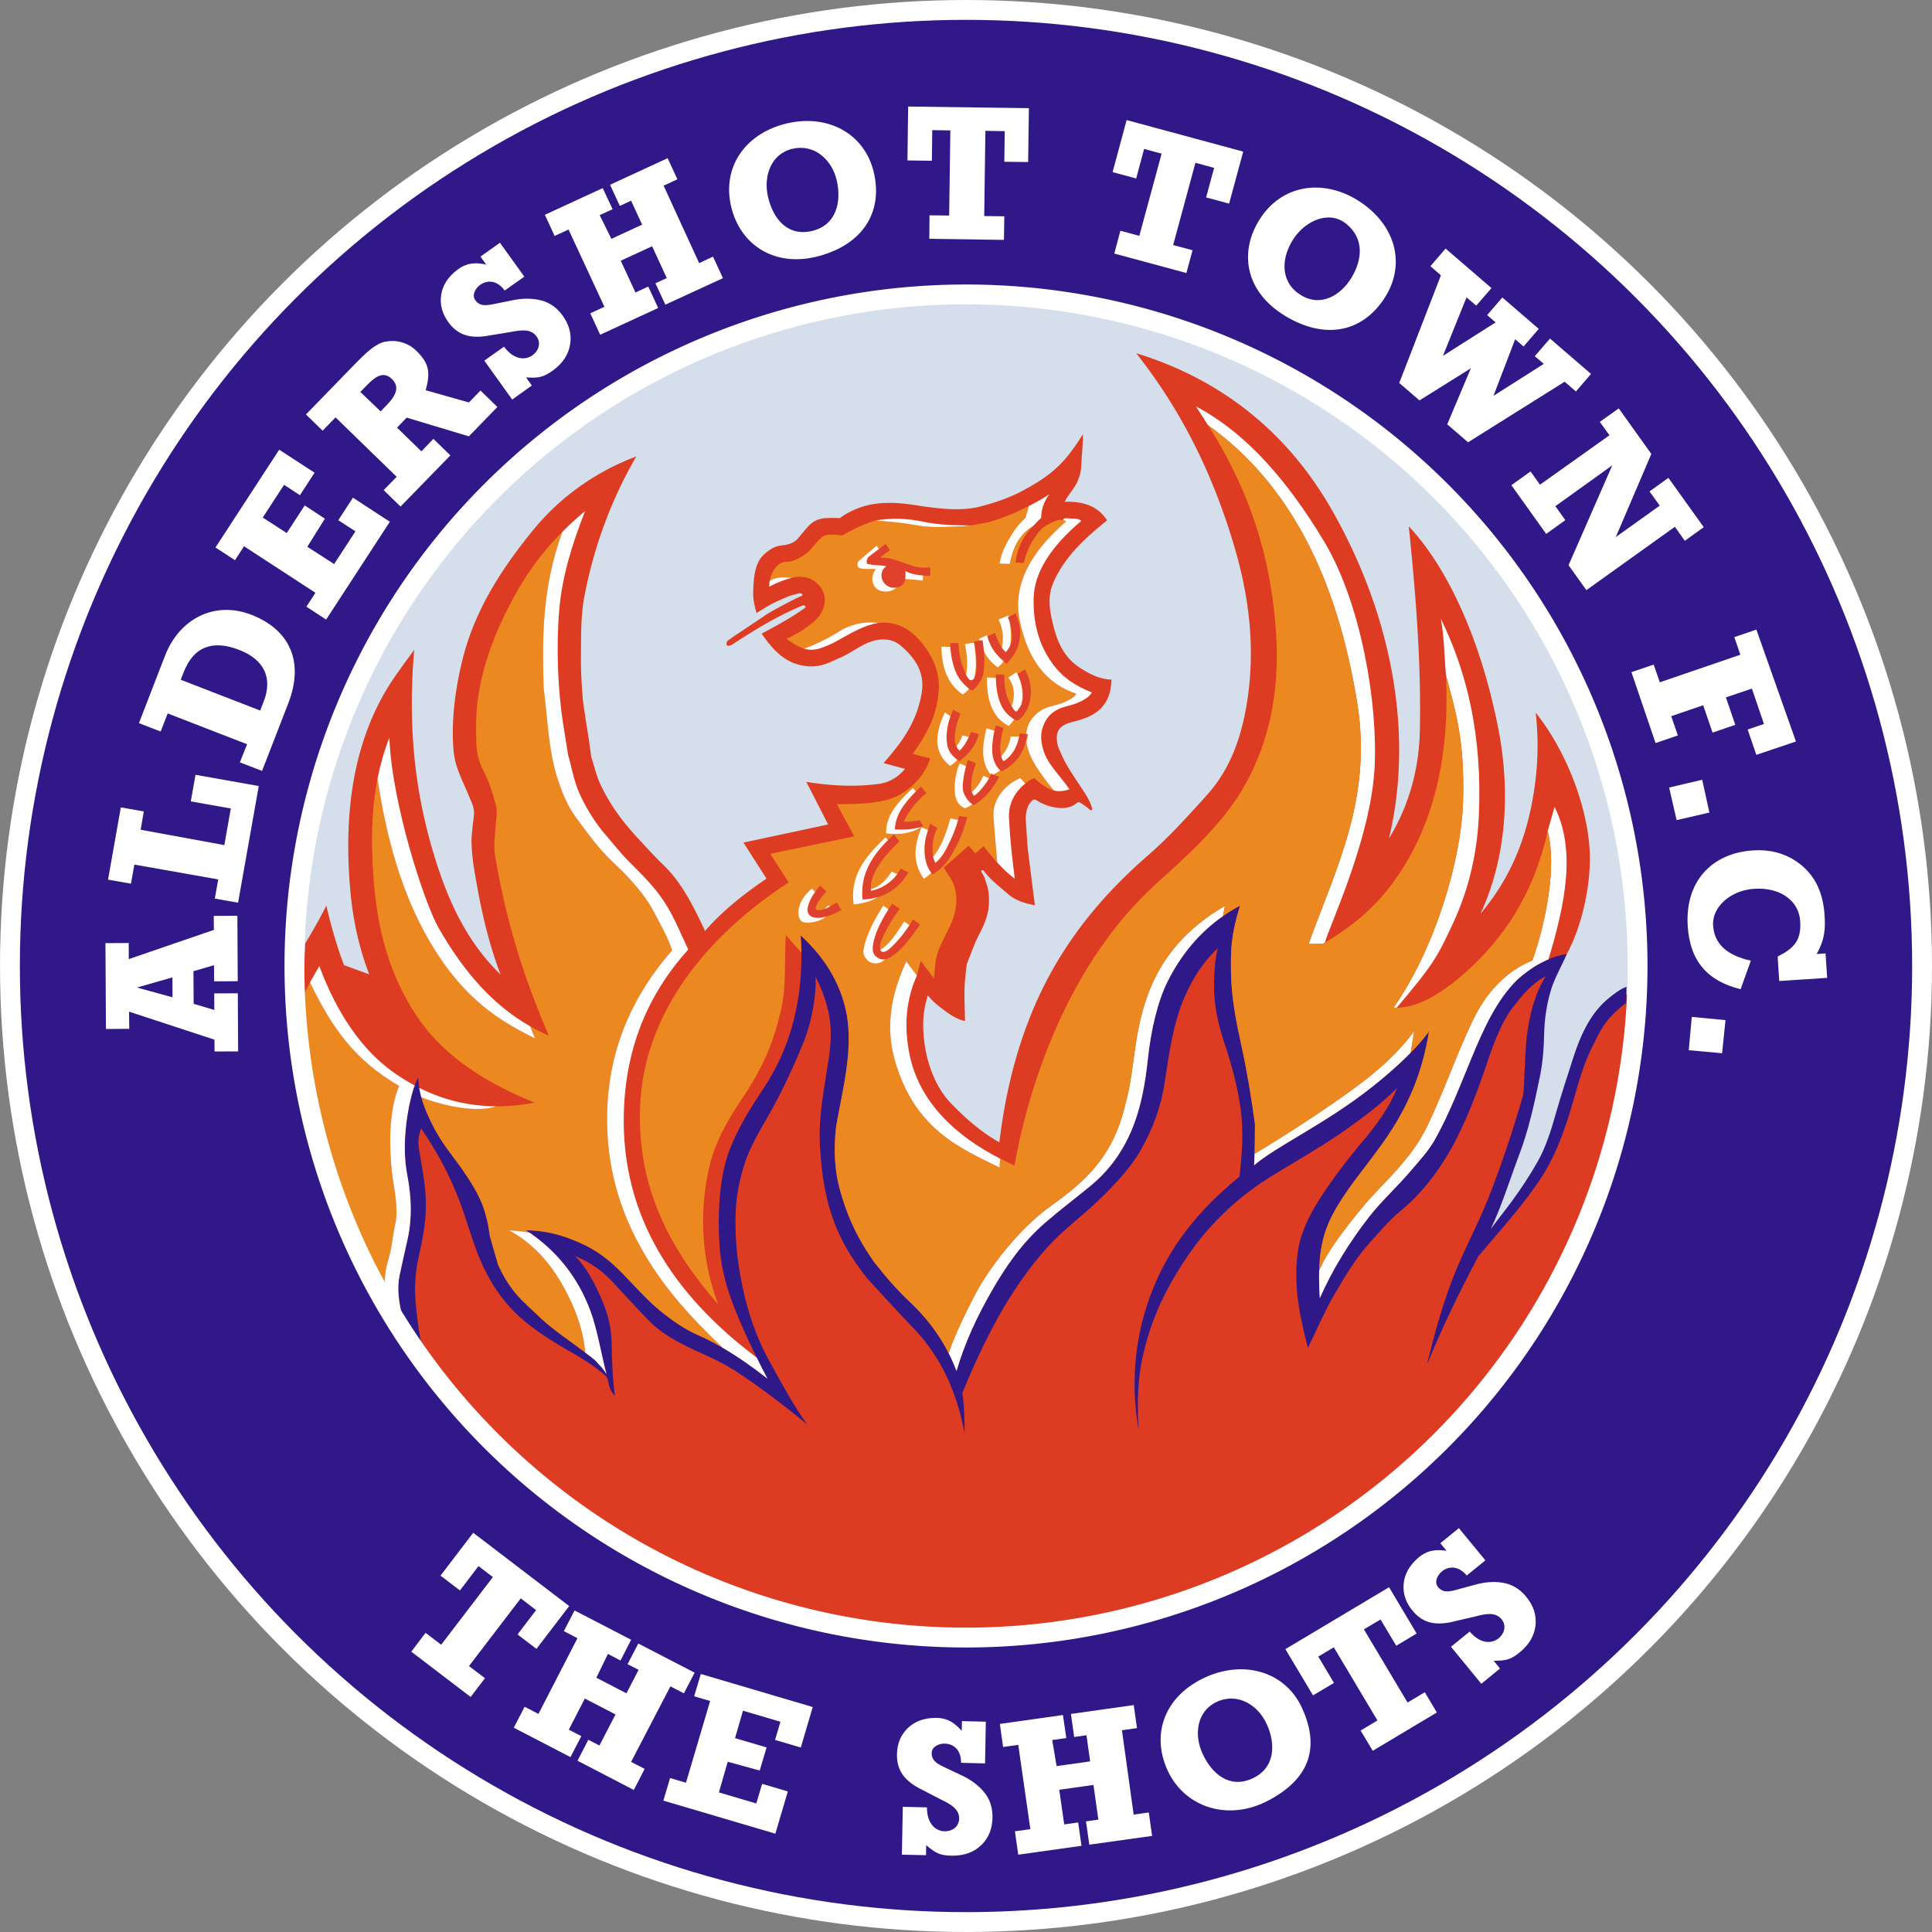 <?xml version="1.0" encoding="UTF-8" standalone="no"?>
<!-- Creator: CorelDRAW 2019 (64-Bit) -->

<svg
   xml:space="preserve"
   width="193.146mm"
   height="193.146mm"
   version="1.1"
   style="clip-rule:evenodd;fill-rule:evenodd;image-rendering:optimizeQuality;shape-rendering:geometricPrecision;text-rendering:geometricPrecision"
   viewBox="0 0 193.143 193.143"
   id="svg401"
   sodipodi:docname="aldershot-town-fc-seeklogo-4.svg"
   inkscape:version="1.2 (dc2aeda, 2022-05-15)"
   xmlns:inkscape="http://www.inkscape.org/namespaces/inkscape"
   xmlns:sodipodi="http://sodipodi.sourceforge.net/DTD/sodipodi-0.dtd"
   xmlns="http://www.w3.org/2000/svg"
   xmlns:svg="http://www.w3.org/2000/svg"><rect x="0" y="0" width="193.143" height="193.143" fill="#808080" stroke="none"/><sodipodi:namedview
   id="namedview403"
   pagecolor="#ffffff"
   bordercolor="#000000"
   borderopacity="0.25"
   inkscape:showpageshadow="2"
   inkscape:pageopacity="0.0"
   inkscape:pagecheckerboard="0"
   inkscape:deskcolor="#d1d1d1"
   inkscape:document-units="mm"
   showgrid="false"
   inkscape:zoom="0.65375045"
   inkscape:cx="249.33061"
   inkscape:cy="356.40511"
   inkscape:window-width="1440"
   inkscape:window-height="900"
   inkscape:window-x="0"
   inkscape:window-y="0"
   inkscape:window-maximized="0"
   inkscape:current-layer="Layer_x0020_1" />
 <defs
   id="defs134"><style
     type="text/css"
     id="style132">
   <![CDATA[
    .str1 {stroke:#CD0034;stroke-width:0.076;stroke-miterlimit:22.926}
    .str0 {stroke:black;stroke-width:0.076;stroke-miterlimit:22.926}
    .fil8 {fill:none}
    .fil1 {fill:#FEFEFE}
    .fil7 {fill:#FEFDF8}
    .fil5 {fill:#FEFCFC}
    .fil6 {fill:#EC8820}
    .fil4 {fill:#DF412C}
    .fil2 {fill:#DD3B22}
    .fil9 {fill:#DD3C29}
    .fil0 {fill:#C60D0F}
    .fil10 {fill:#D4DFEB}
    .fil11 {fill:#311889}
    .fil3 {fill:#2F1989}
   ]]>
  </style></defs>
 <g
   id="Layer_x0020_1"
   inkscape:label="Layer 1"
   inkscape:groupmode="layer"
   transform="translate(-196.45,1.984)">
  <ellipse
   style="fill:#ffffff;fill-opacity:1;stroke-width:0.053"
   id="ellipse1533"
   cx="293.022"
   cy="94.587"
   rx="96.571"
   ry="96.571" />
 <ellipse
   style="fill:#311889;fill-opacity:1;stroke-width:0.053"
   id="path892"
   cx="293.022"
   cy="94.587"
   rx="94.587"
   ry="94.587" /><g
   id="g3081"><g
     id="g828"
     transform="translate(198.435)"><path
       class="fil1"
       d="m 11.701,96.741 3.55,-1.015 0.009,1.991 z m 5.674,1.627 v 0 l -0.022,-3.263 2.055,-0.596 0.014,1.614 2.36,-0.015 -0.037,-6.544 -2.362,0.015 0.014,1.399 -8.508,2.92 -0.004,-1.608 -2.328,0.012 0.05,8.581 2.329,-0.015 -0.018,-1.717 8.537,2.801 0.008,1.181 2.359,-0.009 -0.033,-5.808 -2.359,0.01 0.01,1.656 -2.065,-0.614 z"
       id="path349" /><polygon
       class="fil1"
       points="21.09,78.841 20.441,82.5 12.077,80.966 12.389,79.137 10.095,78.73 8.816,85.954 11.107,86.357 11.447,84.449 19.832,85.933 19.491,87.848 21.815,88.26 23.885,76.597 17.561,75.473 17.089,78.132 "
       id="polygon351" /><path
       class="fil1"
       d="m 14.777,69.338 7.939,3.081 -0.722,1.813 2.22,0.851 2.619,-6.751 c 1.625,-4.19 0.122,-7.343 -3.619,-8.831 -3.708,-1.474 -7.26,0.346 -8.7,4.064 l -2.61,6.742 2.171,0.842 0.702,-1.81 z m 9.249,-0.288 v 0 l -7.941,-3.079 0.277,-0.718 c 0.997,-2.582 2.872,-3.298 5.537,-2.278 2.615,1.001 3.336,2.888 2.506,5.094 z"
       id="path353" /><polygon
       class="fil1"
       points="33.548,51.135 31.419,54.404 28.737,52.678 30.494,49.867 28.477,48.546 26.681,51.304 24.282,49.755 26.412,46.485 28,47.521 29.462,45.273 25.927,42.97 19.556,52.748 21.505,54.02 22.412,52.627 29.549,57.277 28.647,58.667 30.617,59.957 36.988,50.176 33.3,47.77 31.835,50.019 "
       id="polygon355" /><path
       class="fil1"
       d="m 31.562,39.744 6.108,5.938 -1.3,1.331 1.687,1.644 4.982,-5.116 -1.694,-1.651 -1.205,1.245 -2.433,-2.366 0.962,-1.001 6.221,1.868 2.849,-2.933 -1.69,-1.644 -1.156,1.193 -4.32,-1.224 c 0.483,-1.788 0.355,-2.664 -0.914,-3.923 -0.951,-0.943 -2.177,-1.126 -3.144,-0.93 -0.968,0.196 -1.916,1.105 -3.152,2.377 l -4.762,4.899 1.667,1.621 1.293,-1.329 z m 4.503,-0.602 v 0 l -2.029,-1.943 0.612,-0.625 c 0.737,-0.753 1.613,-1.569 2.551,-0.664 0.941,0.909 0.156,1.907 -0.585,2.668 z"
       id="path357" /><path
       class="fil1"
       d="m 44.575,31.526 c 0.663,0.198 1.474,0.204 2.431,0.018 L 49.108,31.198 c 1.06,-0.204 2.025,-0.323 2.579,0.494 0.383,0.565 0.249,1.354 -0.467,1.858 -0.648,0.456 -1.793,0.506 -2.819,-0.877 l -1.969,1.397 2.786,3.89 1.964,-1.401 -0.579,-0.812 c 1.158,0.062 1.682,0.05 2.727,-0.726 0.963,-0.715 1.524,-1.58 1.685,-2.593 0.159,-1.016 -0.107,-1.99 -0.797,-2.919 -0.555,-0.748 -1.238,-1.229 -2.054,-1.45 -0.813,-0.218 -1.806,-0.264 -2.984,-0.01 l -1.829,0.371 c -1.014,0.217 -1.47,0.1 -1.825,-0.399 -0.37,-0.518 0.035,-1.17 0.419,-1.472 0.677,-0.532 1.694,-0.612 2.527,0.51 l 1.959,-1.387 -2.436,-3.388 -1.948,1.383 0.569,0.794 c -0.841,-0.163 -1.809,-0.295 -2.895,0.536 -0.902,0.69 -1.444,1.505 -1.598,2.485 -0.154,0.98 0.096,1.911 0.75,2.791 0.471,0.635 1.039,1.052 1.702,1.25 z"
       id="path359" /><polygon
       class="fil1"
       points="60.071,24.08 63.207,22.633 64.673,25.812 63.539,26.337 64.531,28.472 70.29,25.823 69.293,23.671 67.91,24.318 64.357,16.578 65.733,15.94 64.76,13.828 59.005,16.486 59.977,18.601 61.105,18.078 62.209,20.474 59.134,21.893 57.964,19.521 59.257,18.931 58.269,16.82 52.486,19.49 53.461,21.603 54.852,20.963 58.438,28.684 57.026,29.336 58.014,31.479 63.813,28.806 62.822,26.664 61.544,27.257 "
       id="polygon361" /><path
       class="fil1"
       d="m 71.094,18.605 c 0.89,3.919 4.406,6.204 8.803,5.007 4.364,-1.188 6.382,-4.364 5.486,-8.306 -0.88,-3.874 -4.512,-5.903 -8.629,-4.969 -4.113,0.933 -6.571,4.262 -5.661,8.269 z m 8.062,2.51 v 0 c -2.441,0.554 -3.871,-1.253 -4.37,-3.447 -0.464,-2.043 0.303,-4.301 2.484,-4.785 2.213,-0.491 3.935,1.146 4.399,3.189 0.486,2.14 -0.046,4.483 -2.514,5.043 z"
       id="path363" /><polygon
       class="fil1"
       points="98.387,19.639 96.408,19.617 96.526,11.097 98.458,11.128 98.418,14.186 100.74,14.215 100.798,14.216 100.875,8.829 88.803,8.666 88.733,14.054 91.174,14.088 91.212,11.034 91.212,11.025 93.021,11.051 92.903,19.563 90.94,19.54 90.918,21.889 98.051,21.994 98.055,21.994 98.356,21.998 98.381,21.998 98.415,19.639 "
       id="polygon365" /><polygon
       class="fil1"
       points="117.524,14.29 119.389,14.8 118.591,17.752 120.889,18.371 122.3,13.172 110.645,10.02 109.241,15.222 111.598,15.86 112.394,12.903 114.141,13.377 111.915,21.593 110.019,21.084 109.412,23.365 116.618,25.311 117.236,23.034 115.296,22.515 "
       id="polygon367" /><path
       class="fil1"
       d="m 124.08,19.739 c -2.25,3.33 -1.668,7.415 2.452,9.883 3.88,2.325 7.549,1.671 9.812,-1.679 2.224,-3.292 1.326,-7.25 -2.277,-9.694 -3.491,-2.368 -7.686,-1.915 -9.987,1.49 z m 3.766,7.634 v 0 c -1.889,-1.335 -1.733,-3.681 -0.474,-5.545 1.173,-1.736 3.514,-2.838 5.243,-1.424 1.806,1.477 1.577,3.578 0.537,5.327 -1.122,1.886 -3.24,3.103 -5.306,1.642 z"
       id="path369" /><polygon
       class="fil1"
       points="155.56,37.153 157.07,35.397 152.97,31.862 151.45,33.625 152.345,34.395 147.317,37.588 149.487,31.932 150.326,32.656 151.845,30.895 148.203,27.754 146.684,29.517 147.531,30.246 142.268,33.589 144.624,27.745 145.593,28.571 147.117,26.815 142.531,22.865 141.015,24.627 142.064,25.541 137.898,36.301 139.922,38.045 145.059,34.833 142.694,40.437 144.778,42.232 154.433,36.178 "
       id="polygon371" /><polygon
       class="fil1"
       points="156.606,57.014 165.454,50.679 166.444,52.082 168.339,50.719 164.808,45.786 162.916,47.144 163.94,48.567 159.549,51.703 163.1,43.397 159.842,38.842 157.949,40.195 158.913,41.53 151.967,46.471 151.024,45.147 149.108,46.519 152.587,51.391 154.502,50.014 153.506,48.62 159.194,44.536 154.825,54.521 "
       id="polygon373" /><polygon
       class="fil1"
       points="168.283,68.521 169.218,71.253 171.493,70.479 170.556,67.735 173.153,66.854 174.358,70.393 172.729,70.947 173.597,73.478 177.558,72.145 173.6,60.958 171.397,61.709 171.999,63.469 163.946,66.225 163.336,64.456 161.109,65.211 163.523,72.3 165.751,71.538 165.088,69.611 "
       id="polygon375" /><polygon
       class="fil1"
       points="168.904,79.249 168.186,75.969 164.878,76.746 165.627,80.003 "
       id="polygon377" /><path
       class="fil1"
       d="m 173.108,83.042 c -4.007,0.326 -6.641,3.119 -6.372,7.525 0.219,3.598 2.033,5.533 5.288,6.341 l 1.024,-2.851 c -2.282,-0.518 -3.613,-1.571 -3.771,-3.464 -0.158,-1.881 1.737,-3.581 4.111,-3.724 2.78,-0.167 4.434,1.329 4.582,3.124 0.174,2.09 -0.659,2.836 -2.243,3.65 l 0.159,2.442 4.791,-0.312 -0.161,-2.443 -0.885,0.058 c 0.756,-1.373 0.912,-2.353 0.772,-4.081 -0.155,-1.906 -0.813,-3.51 -2.176,-4.691 -1.363,-1.181 -3.061,-1.741 -5.12,-1.573 z"
       id="path379" /><polygon
       class="fil1"
       points="170.174,103.309 170.513,99.999 167.144,99.676 166.84,103.004 "
       id="polygon381" /></g><g
     id="g838"
     transform="translate(198.435)"><polygon
       class="fil1"
       points="42.055,155.533 43.995,157.015 45.851,154.579 47.288,155.678 42.12,162.441 40.556,161.252 39.132,163.134 45.066,167.663 46.499,165.788 44.9,164.574 50.075,157.804 51.608,158.981 49.753,161.413 51.645,162.855 54.918,158.576 45.323,151.249 "
       id="polygon383" /><polygon
       class="fil1"
       points="56.482,167.82 59.549,169.409 57.938,172.517 56.828,171.944 55.751,174.037 61.376,176.959 62.463,174.852 61.104,174.157 65.036,166.602 66.384,167.298 67.456,165.233 61.825,162.32 60.752,164.385 61.856,164.954 60.641,167.297 57.635,165.739 58.79,163.36 60.049,164.018 61.11,161.943 55.453,159.015 54.383,161.081 55.742,161.787 51.845,169.356 50.464,168.641 49.378,170.736 55.046,173.675 56.13,171.578 54.877,170.932 "
       id="polygon385" /><polygon
       class="fil1"
       points="73.624,178.309 69.882,177.204 70.767,174.14 73.964,175.019 74.653,172.709 71.496,171.778 72.293,169.035 76.036,170.141 75.499,171.959 78.07,172.716 79.265,168.67 68.074,165.364 67.412,167.595 69.007,168.065 66.593,176.235 65.003,175.768 64.332,178.025 75.527,181.33 76.776,177.108 74.203,176.348 "
       id="polygon387" /><path
       class="fil1"
       d="m 87.684,173.473 c -0.002,0.791 0.204,1.464 0.617,2.02 0.413,0.556 1.059,1.045 1.938,1.468 l 1.891,0.98 c 0.972,0.47 1.816,0.951 1.772,1.938 -0.031,0.682 -0.61,1.234 -1.485,1.211 -0.792,-0.021 -1.739,-0.666 -1.735,-2.388 l -2.413,-0.058 -0.093,4.784 2.412,0.052 0.021,-0.998 c 0.891,0.742 1.319,1.046 2.619,1.049 1.199,0.003 2.166,-0.355 2.901,-1.071 0.735,-0.719 1.104,-1.659 1.107,-2.816 0.002,-0.931 -0.257,-1.726 -0.779,-2.39 -0.521,-0.661 -1.29,-1.292 -2.386,-1.792 l -1.688,-0.796 c -0.943,-0.432 -1.238,-0.799 -1.225,-1.411 0.014,-0.636 0.728,-0.917 1.216,-0.929 0.861,-0.022 1.723,0.522 1.72,1.92 l 2.4,0.06 0.073,-4.172 -2.388,-0.057 -0.019,0.977 c -0.577,-0.633 -1.274,-1.318 -2.641,-1.301 -1.135,0.013 -2.057,0.343 -2.767,1.036 -0.71,0.694 -1.066,1.589 -1.068,2.686 z"
       id="path389" /><polygon
       class="fil1"
       points="103.909,176.939 107.331,176.457 107.817,179.923 106.58,180.099 106.915,182.429 113.193,181.553 112.859,179.205 111.348,179.426 110.177,170.99 111.679,170.776 111.356,168.473 105.078,169.359 105.4,171.665 106.63,171.489 106.997,174.102 103.643,174.574 103.207,171.966 104.615,171.773 104.278,169.467 97.97,170.357 98.294,172.661 99.811,172.45 101.019,180.877 99.48,181.093 99.808,183.431 106.131,182.542 105.8,180.205 104.405,180.405 "
       id="polygon391" /><path
       class="fil1"
       d="m 114.744,175.014 c 1.679,3.651 6,5.13 10.037,3.017 4.449,-2.328 5.08,-5.61 3.39,-9.282 -1.66,-3.609 -5.756,-4.801 -9.607,-3.073 -4.044,1.815 -5.537,5.606 -3.82,9.338 z m 8.479,0.793 v 0 c -2.275,1.046 -4.047,-0.428 -4.987,-2.471 -0.876,-1.903 -0.591,-4.271 1.443,-5.195 2.064,-0.937 4.087,0.31 4.963,2.213 0.917,1.994 0.879,4.396 -1.419,5.453 z"
       id="path393" /><polygon
       class="fil1"
       points="134.365,160.902 136.028,159.915 137.596,162.541 139.638,161.319 136.881,156.691 126.514,162.88 129.278,167.505 131.375,166.254 129.803,163.626 131.357,162.699 135.717,170.01 134.033,171.02 135.251,173.042 141.659,169.214 140.451,167.187 138.73,168.22 "
       id="polygon395" /><path
       class="fil1"
       d="m 143.475,160.086 2.075,-0.482 c 1.044,-0.273 1.999,-0.455 2.606,0.324 0.42,0.539 0.337,1.335 -0.344,1.885 -0.616,0.498 -1.756,0.622 -2.87,-0.691 l -1.873,1.522 3.034,3.7 1.868,-1.526 -0.631,-0.773 c 1.159,-0.014 1.682,-0.06 2.674,-0.902 0.914,-0.776 1.417,-1.676 1.512,-2.697 0.092,-1.024 -0.237,-1.978 -0.986,-2.861 -0.603,-0.71 -1.316,-1.146 -2.144,-1.313 -0.826,-0.165 -1.82,-0.145 -2.978,0.185 l -1.801,0.49 c -0.998,0.283 -1.46,0.196 -1.847,-0.278 -0.403,-0.493 -0.041,-1.17 0.322,-1.496 0.641,-0.575 1.65,-0.721 2.555,0.344 l 1.864,-1.512 -2.652,-3.221 -1.853,1.507 0.62,0.756 c -0.85,-0.107 -1.824,-0.176 -2.854,0.724 -0.855,0.747 -1.343,1.596 -1.433,2.584 -0.089,0.988 0.221,1.9 0.931,2.736 0.512,0.603 1.105,0.982 1.78,1.136 0.675,0.154 1.484,0.107 2.428,-0.141 z"
       id="path397" /></g></g><g
   id="g3142"><circle
     style="fill:#d4dfeb;fill-opacity:1;stroke-width:0.053"
     id="ellipse1101"
     cx="293.022"
     cy="94.587"
     r="67.071" /><path
     id="path2240"
     style="fill:#dd3b22;fill-opacity:1"
     d="m 310.037,33.325 c 4.141,5.255 7.586,11.568 9.948,19.817 1.557,5.438 1.851,10.304 1.164,14.869 -0.689,4.582 -2.187,7.428 -4.075,9.525 -1.873,2.081 -3.762,4.167 -5.873,6.006 -4.322,3.764 -8.454,8.473 -11.245,14.869 -1.91,4.378 -3.017,8.961 -3.598,13.811 -1.659,-0.951 -3.181,-2.176 -4.895,-3.969 -1.356,-1.418 -2.329,-3.681 -2.619,-6.151 -0.175,-1.488 -0.167,-2.979 0.371,-4.577 0.466,0.612 1.056,1.065 1.654,1.508 0.671,0.497 1.356,0.923 2.05,1.058 -0.009,-1.217 -0.089,-2.436 -0.026,-3.651 0.035,-0.677 0.132,-1.349 0.198,-2.024 l 0.86,-2.196 c 0.304,-0.675 0.679,-1.29 0.943,-1.981 0.181,-0.473 0.374,-1.148 0.407,-1.698 0.043,-0.719 0.025,-1.43 -0.212,-2.115 -0.167,-0.484 -0.194,-0.741 -0.513,-1.213 -0.093,-0.272 0.142,-0.235 0.217,-0.138 0.786,1.013 1.521,1.515 2.387,2.284 0.772,0.686 1.74,0.967 2.725,1.151 l -0.728,-5.768 -0.192,-2.963 c 0.037,-0.324 0.062,-0.622 0.157,-0.934 0.098,-0.32 0.254,-0.544 0.482,-0.789 0.097,-0.104 0.29,-0.139 0.417,-0.056 0.653,0.425 1.371,0.687 2.221,0.781 0.649,0.071 1.349,-0.054 1.867,-0.519 0.096,-0.086 0.241,-0.042 0.35,0.026 0.364,0.226 0.624,0.421 0.953,0.696 0.114,0.095 0.236,-0.018 0.208,-0.12 -0.144,-0.525 -0.416,-1.048 -0.714,-1.522 -0.821,-1.305 -1.741,-2.498 -2.329,-3.836 -0.224,-0.508 -0.499,-0.936 -0.498,-1.733 5e-4,-0.454 0.129,-0.821 0.483,-1.105 0.457,-0.366 1.028,-0.454 1.566,-0.607 0.867,-0.246 1.667,-0.585 2.206,-1.08 0.799,-0.735 1.163,-1.711 1.211,-3.019 -1.103,-0.06 -2.017,-0.441 -3.195,-1.214 -1.489,-0.978 -2.21,-2.428 -2.679,-4.426 -0.311,-1.325 -0.557,-2.697 0.096,-4.147 1.23,-2.731 3.338,-4.498 5.334,-6.139 -0.925,-1.454 -2.427,-1.916 -4.234,-1.852 0.251,-0.556 0.803,-1.146 1.145,-1.772 0.33,-0.605 0.496,-1.281 0.522,-1.984 0.038,-1.006 0.166,-2.011 0.159,-3.016 -0.719,1.16 -1.449,2.206 -2.356,3.107 -1.031,1.024 -2.267,1.802 -3.676,2.555 -1.386,0.74 -2.788,1.199 -4.214,1.574 -1.904,0.5 -4.21,0.23 -6.422,-0.119 -1.437,-0.226 -2.903,-0.36 -4.419,-0.092 -1.166,0.206 -2.245,0.674 -3.228,1.376 -0.459,-0.026 -0.917,-0.024 -1.376,-0.003 -0.62,0.028 -1.215,0.248 -1.72,0.77 -0.386,0.401 -0.719,0.851 -1.085,1.27 -0.399,0.456 -0.956,0.622 -1.587,0.688 -0.781,0.081 -1.305,0.468 -1.789,0.9 -0.936,0.834 -1.052,2.302 -1.095,3.757 -0.022,0.735 0.134,1.419 0.337,2.1 0.611,-0.364 1.22,-0.777 1.865,-1.075 0.803,-0.371 1.526,-0.73 2.459,-0.893 0.153,-0.027 0.447,0.16 0.121,0.291 -0.806,0.325 -3.451,1.785 -3.479,1.839 -0.028,0.053 -3.879,2.573 -3.903,2.659 -0.033,0.118 -0.112,0.286 -0.039,0.397 0.069,0.104 0.371,0.04 0.516,-0.053 2.337,-1.507 4.599,-2.904 7.094,-3.922 0.104,-0.043 0.411,0.107 0.171,0.278 -1.444,1.024 -2.79,1.735 -4.301,2.547 1.168,1.652 2.366,3.048 4.577,3.254 1.457,0.136 2.312,-0.457 3.203,-0.819 1.176,-0.477 2.153,-1.353 3.332,-1.695 1.153,-0.335 2.106,-0.12 2.752,0.423 1.353,1.139 2.493,2.609 2.143,4.736 -0.509,3.098 -2.134,5.104 -3.81,7.038 l 2.143,0.582 c -0.714,0.844 -1.565,1.352 -2.592,1.495 -2.261,0.315 -4.706,0.223 -7.279,-0.198 l 2.183,4.26 -8.467,1.812 2.302,3.599 c -2.469,1.681 -4.587,3.416 -6.139,5.238 -1.358,-2.91 -2.47,-4.964 -4.154,-6.588 -0.92,-0.888 -1.778,-1.838 -2.646,-2.778 -1.522,-1.649 -2.738,-3.318 -3.651,-5.265 -0.411,-0.876 -0.617,-1.834 -0.926,-2.751 l -0.265,-1.905 -0.291,-1.826 c -0.106,-0.794 -0.258,-1.583 -0.317,-2.381 -0.1,-1.347 -0.179,-2.712 -0.159,-4.048 0.025,-1.981 -0.029,-3.975 0.344,-5.914 0.928,-4.826 2.589,-9.496 5.186,-13.983 -3.51,1.304 -7.292,3.68 -10.24,7.276 -3.304,4.03 -5.859,8.098 -7.065,12.779 -0.728,2.826 -1.245,6.277 -0.952,9.419 0.152,1.628 0.905,2.941 1.482,4.366 0.195,0.482 0.45,0.954 0.529,1.468 0.086,0.562 -0.073,1.086 -0.113,1.654 -0.035,0.492 -0.123,1.028 -0.113,1.521 0.02,0.952 0.121,1.905 0.278,2.845 0.615,3.689 1.285,6.892 2.626,10.464 -3.273,-3.179 -5.276,-7.224 -6.806,-12.475 -1.51,-5.179 -2.555,-11.482 -1.826,-19.976 -1.106,1.511 -2.241,2.992 -3.122,4.577 -3.104,5.588 -3.92,12.263 -3.255,19.578 0.276,3.03 0.917,5.779 1.881,8.276 l -2.519,-0.917 c -0.643,-1.692 -1.233,-3.644 -1.77,-5.957 -0.687,1.374 -1.392,2.606 -2.108,3.776 -0.043,0.77 -0.07,1.543 -0.088,2.319 l -0.867,1.552 a 67.071,67.071 0 0 0 67.011,65.465 67.071,67.071 0 0 0 66.97,-64.368 l -1.567,0.242 -2.504,2.217 -1.36,3.721 -1.574,5.509 -1.646,4.865 -3.004,4.078 -2.719,3.434 -1.002,0.644 2.218,-6.296 2.29,-7.154 0.786,-7.011 1.216,-4.937 0.76,-2.279 1.197,-0.926 c 1.666,-3.06 2.493,-7.448 2.277,-10.595 -0.307,-4.46 -2.414,-9.82 -5.38,-13.54 0.356,3.232 0.181,6.193 -0.414,9.22 -0.909,4.622 -2.753,8.086 -5.107,10.881 2.51,-5.401 3.03,-11.89 1.826,-18.256 -1.542,-8.152 -4.711,-15.904 -8.996,-20.479 0.7,6.791 1.245,13.583 1.111,20.373 -0.082,4.117 -1.192,7.72 -3.095,10.848 2.617,-10.933 0.027,-22.767 -5.662,-32.781 -4.256,-7.492 -10.711,-13.011 -19.605,-15.742 z" /><path
     d="m 351.249,93.927 c 0.572,-0.237 1.181,-0.418 1.835,-0.53"
     id="path2238" /><path
     class="fil3"
     d="m 258.152,126.671 c 1.125,1.191 2.212,2.418 3.374,3.572 0.842,0.836 2.036,1.607 3.625,2.394 1.351,0.67 2.555,1.109 4.068,1.978 1.782,1.023 5.527,3.78 7.915,5.798 -1.416,-1.969 -2.526,-4.091 -3.688,-6.168 -1.313,-2.348 -2.209,-4.918 -2.778,-7.633 -0.547,-2.608 -0.789,-5.145 -0.661,-7.726 0.105,-2.113 0.761,-4.207 0.953,-4.75 0.525,-1.486 1.287,-2.824 2.103,-4.233 1.434,-2.477 2.672,-5.113 3.731,-7.733 0.841,-2.08 1.264,-4.684 1.198,-6.49 0.899,1.775 1.491,3.621 1.508,5.596 0.015,1.723 -0.342,3.431 -0.608,5.133 -0.301,1.925 -0.592,3.996 -0.476,6.085 0.12,2.162 0.371,4.215 0.913,6.138 0.82,2.911 2.2,5.164 3.837,7.21 1.508,1.623 2.983,3.277 4.525,4.868 2.234,2.306 4.22,5.5 5.186,10.544 0.004,-1.199 -0.02,-2.703 -0.228,-3.99 2.188,-5.257 4.703,-10.324 8.471,-14.517 1.565,-1.741 3.482,-3.131 5.173,-4.749 1.688,-1.616 3.229,-3.331 4.154,-4.934 1.263,-2.19 2.072,-4.435 2.434,-6.8 0.453,-2.956 0.825,-5.943 2.038,-8.678 0.779,-1.758 1.781,-3.397 3.281,-4.776 -0.291,1.1 -0.358,2.258 -0.384,3.413 -0.048,2.187 0.409,4.194 1.085,6.204 0.713,2.123 1.296,4.341 1.601,6.641 0.281,2.12 0.115,4.337 -0.145,6.588 -4.12,3.317 -6.789,6.865 -8.413,10.649 -2.918,6.795 -1.998,12.616 -1.667,14.697 -0.156,-2.6 -0.114,-5.189 0.476,-7.66 0.791,-3.313 1.879,-5.622 3.255,-7.938 1.147,-1.883 2.435,-3.749 4.24,-5.569 1.275,-1.286 2.718,-2.58 5.073,-4.088 2.328,-1.438 4.789,-2.835 6.985,-4.313 2.174,-1.513 4.242,-3.045 5.814,-4.663 -0.718,1.83 -1.948,3.574 -3.42,5.318 -1.613,1.912 -3.087,3.864 -4.326,5.794 -1.146,1.785 -1.984,3.603 -2.209,5.49 -0.42,3.52 0.301,6.449 1.032,9.393 0.891,-1.79 1.657,-3.648 2.672,-5.371 1.067,-1.809 2.085,-3.578 3.559,-5.199 0.981,-1.078 1.867,-2.156 3.049,-3.135 1.349,-1.118 2.459,-2.344 3.479,-3.757 0.951,-1.318 1.748,-2.681 2.5,-4.26 1.075,-2.256 1.892,-4.495 2.712,-6.932 0.633,-1.88 1.445,-4.012 2.52,-5.391 0.951,-1.22 1.848,-2.355 3.288,-3.115 -1.114,1.813 -1.629,3.89 -1.891,6.032 -0.152,1.246 -0.147,2.506 -0.238,3.757 -0.058,0.795 0.008,1.615 -0.212,2.381 -0.931,3.246 -2.014,6.453 -3.228,9.604 -1.16,3.01 -2.76,5.841 -3.889,8.863 -0.983,2.632 -1.782,5.552 -2.408,8.189 1.563,-3.84 3.322,-7.42 5.133,-10.835 2.21,-2.621 4.556,-5.166 6.376,-7.99 1.079,-1.674 1.851,-3.567 2.514,-5.583 0.81,-2.464 1.331,-5.054 2.501,-7.369 0.839,-1.659 1.211,-2.718 3.386,-4.387 0.016,-0.534 0.026,-1.07 0.029,-1.607 -0.615,0.226 -1.164,0.66 -1.696,1.08 -1.791,1.415 -2.85,3.578 -3.628,6.026 -0.581,1.827 -1.196,3.663 -1.72,5.507 -0.477,1.679 -0.988,3.379 -1.852,4.895 -0.803,1.409 -1.642,2.685 -2.583,3.962 -0.681,0.925 -1.412,1.828 -2.087,2.745 1.109,-2.341 1.912,-4.957 2.85,-7.441 0.955,-2.527 1.503,-5.081 2.037,-7.673 0.297,-1.441 0.419,-2.892 0.45,-4.392 0.028,-1.413 0.236,-2.834 0.622,-4.194 0.375,-1.32 1.093,-2.518 1.64,-3.777 -2.007,0.343 -3.587,1.339 -4.994,2.6 -2.051,2.055 -3.291,4.817 -4.472,7.646 -1.187,2.842 -2.228,5.636 -3.717,8.295 -0.646,1.153 -1.628,2.2 -2.514,3.241 -1.311,1.54 -2.833,2.901 -4.075,4.498 -1.953,2.513 -3.642,5.217 -4.921,8.123 -0.318,-5.133 0.419,-7.193 2.302,-10.08 1.445,-2.217 3.5,-4.533 5.013,-6.958 1.701,-2.725 2.982,-5.747 3.598,-9.631 -1.292,1.804 -3.595,3.89 -5.662,5.53 -4.675,3.708 -9.53,5.887 -11.82,7.851 0.082,-1.358 0.069,-2.743 0.086,-4.114 -0.351,-2.6 -0.784,-5.235 -1.35,-7.819 -0.543,-2.482 -1.012,-4.867 -1.043,-7.342 -0.028,-2.248 -0.036,-3.652 0.898,-6.681 -3.1,1.658 -5.546,4.194 -7.236,7.58 -0.999,2.001 -1.668,4.849 -1.984,7.845 -0.237,2.243 -0.62,4.348 -1.31,6.244 -0.984,2.707 -2.491,4.754 -4.392,6.323 -1.494,1.234 -3.045,2.398 -4.511,3.664 -2.4,2.072 -4.022,4.484 -5.411,6.905 -1.445,2.52 -2.67,5.134 -3.493,7.957 -1.021,-2.691 -2.608,-4.966 -4.63,-6.866 -1.404,-1.319 -2.56,-2.69 -3.612,-4.035 -1.449,-2.019 -2.692,-4.405 -3.506,-7.554 -0.393,-1.593 -0.569,-3.482 -0.291,-5.993 0.357,-2.011 0.813,-4.007 1.071,-6.033 0.252,-1.973 0.293,-3.922 -0.119,-5.689 -0.478,-2.049 -1.589,-4.716 -4.498,-7.382 0.146,2.002 0.095,4.011 -0.199,6.006 -0.552,3.756 -1.848,6.784 -3.493,9.261 -1.256,1.892 -2.517,3.868 -3.4,6.152 -0.885,2.286 -1.277,5.657 -1.006,9.671 0.215,3.181 1.312,5.925 2.5,8.559 0.688,1.525 1.49,3.173 2.275,4.663 -2.215,-1.748 -4.674,-3.361 -6.958,-4.359 -1.395,-0.61 -2.578,-1.471 -3.731,-2.394 -1.201,-0.962 -2.231,-2.143 -3.294,-3.234 -1.21,-1.305 -2.531,-2.503 -4.168,-3.307 -1.787,-0.878 -3.706,-1.511 -5.973,-1.535 2.828,1.87 5.075,4.426 6.429,8.057 0.662,1.776 1.07,4.22 1.607,6.337 -0.294,-0.551 -0.774,-0.983 -1.144,-1.402 -1.802,-1.473 -3.784,-2.707 -5.318,-4.101 -0.864,-0.851 -1.812,-1.625 -2.593,-2.553 -0.77,-0.916 -1.325,-1.872 -1.799,-2.937 l -0.807,-2.831 c -0.138,-1.124 -0.378,-2.143 -0.741,-3.109 -0.455,-1.213 -1.25,-2.432 -2.107,-3.679 -1,-1.378 -2.028,-2.631 -2.762,-4.073 -0.761,-1.497 -1.453,-3.025 -1.561,-4.974 -0.198,0.375 -0.318,0.776 -0.476,1.164 -0.428,1.363 -1.268,5.173 -0.609,8.572 0.435,2.238 0.493,4.377 0.026,6.459 -0.27,1.205 -0.542,2.391 -0.795,3.6 -0.282,1.347 -0.046,2.67 0.24,3.964 0.447,2.025 1.438,3.508 2.429,4.833 -0.506,-1.706 -0.785,-3.425 -0.968,-5.12 -0.152,-1.414 -0.216,-2.646 -0.053,-4.03 0.106,-0.898 0.326,-1.78 0.509,-2.666 0.361,-1.747 0.611,-3.51 0.41,-5.55 -0.136,-1.386 -0.411,-2.736 -0.632,-4.111 -0.117,-0.732 -0.013,-1.421 0.222,-2.041 1.75,2.597 3.165,5.148 4.366,8.757 0.581,1.747 1.091,3.504 1.905,5.186 0.927,1.913 1.867,3.217 3.175,4.524 1.308,1.308 3.184,2.532 5.08,3.638 1.369,0.798 2.622,1.471 3.936,2.666 0.156,0.142 0.213,0.374 0.251,0.582 0.139,0.763 0.409,1.118 0.662,1.389 -0.234,-1.682 -0.304,-3.567 -0.33,-5.279 -0.021,-1.389 -0.333,-2.795 -0.873,-4.074 -0.702,-1.662 -1.579,-3.464 -2.804,-4.63 1.586,0.621 3,1.646 4.234,3.096 z"
     id="path193" /><path
     class="fil6"
     d="m 249.928,101.826 c -3.426,-1.718 -7.075,-3.808 -10.517,-9.683 -2.785,-4.754 -4.329,-10.292 -5.22,-16.287 -0.632,3.208 -0.642,6.454 -0.416,9.739 0.372,5.418 1.617,9.899 4.325,13.983 2.16,3.257 5.779,6.259 11.787,8.665 -1.308,0.253 -2.597,0.379 -3.866,0.371 -1.581,0.656 -5.126,0.047 -7.453,-0.911 0.295,1.084 0.753,2.054 1.24,3.011 0.734,1.442 1.762,2.695 2.762,4.073 0.857,1.248 1.651,2.466 2.107,3.679 0.363,0.965 0.603,1.985 0.741,3.109 l 0.807,2.831 c 0.474,1.065 1.029,2.021 1.799,2.937 0.78,0.928 1.728,1.702 2.593,2.553 1.26,1.145 2.822,2.181 4.338,3.332 -0.186,-2.206 -0.964,-4.427 -2.221,-6.66 -1.351,-2.399 -3.093,-4.321 -5.398,-5.556 0.99,0.061 1.72,0.159 2.08,0.248 -0.123,-0.086 -0.248,-0.171 -0.374,-0.254 2.267,0.024 4.186,0.656 5.973,1.535 1.637,0.805 2.958,2.002 4.168,3.307 1.064,1.092 2.094,2.272 3.294,3.234 1.153,0.924 2.336,1.785 3.731,2.394 0.809,0.353 1.64,0.784 2.475,1.271 -0.614,-0.577 -1.405,-1.358 -2.421,-2.41 -5.076,-5.254 -8.537,-11.28 -9.048,-18.455 -0.552,-7.735 2.064,-13.87 6.43,-18.864 -0.445,-1.353 -1.167,-2.569 -1.812,-3.823 -0.652,-1.266 -1.657,-2.488 -2.672,-3.575 -1.586,-1.699 -2.046,-1.636 -4.948,-5.632 -0.636,-0.876 -1.273,-1.783 -2.064,-4.26 -0.866,-2.713 -0.955,-5.899 -1.349,-8.916 -0.131,-4.957 -0.204,-9.934 1.869,-15.626 -1.733,1.742 -3.171,3.604 -4.306,5.566 -2.83,4.89 -4.394,9.546 -4.319,14.185 0.02,1.232 -0.021,2.289 0.423,3.439 0.344,0.89 0.845,1.406 1.574,4.18 0.171,0.652 -0.006,1.35 -0.04,2.024 -0.045,0.892 -0.221,1.923 -0.079,2.805 1.055,6.552 2.938,12.511 5.397,18.163 -0.642,-0.278 -1.261,-0.587 -1.859,-0.927 l 0.47,1.204 z"
     id="path267" /><path
     class="fil6"
     d="m 227.435,96.221 c -0.264,0.543 -0.37,0.776 -0.571,1.115 0.164,11.157 3.055,21.622 8.035,30.764 -0.12,-1.301 0.008,-3.02 0.341,-4.064 0.357,-1.121 0.45,-2.311 0.674,-3.466 0.352,-1.226 0.11,-2.804 -0.172,-4.538 -0.195,-1.199 -0.258,-2.364 -0.281,-3.578 -0.039,-2.084 0.184,-4.181 0.88,-5.877 -4.455,-2.607 -6.694,-5.779 -8.906,-10.357 z"
     id="path265" /><path
     class="fil1"
     d="m 294.041,127.217 c -0.512,0.972 -2.062,3.949 -2.757,6.071 0.292,0.574 0.556,1.169 0.79,1.787 0.824,-2.823 2.048,-5.437 3.493,-7.957 1.389,-2.421 3.011,-4.833 5.411,-6.905 1.466,-1.266 3.017,-2.431 4.511,-3.664 1.901,-1.57 3.408,-3.616 4.392,-6.323 0.69,-1.897 1.073,-4.002 1.31,-6.244 0.317,-2.996 0.985,-5.844 1.984,-7.845 1.366,-2.737 3.226,-4.918 5.526,-6.53 l 0.2,-1.021 c -3.765,2.159 -6.317,5.107 -7.68,8.804 -1.522,4.13 -1.253,7.226 -2.242,10.901 -0.694,3.019 -1.824,4.954 -3.155,6.529 -1.155,1.367 -2.777,2.657 -4.339,3.764 -3.311,2.346 -6.316,6.49 -7.445,8.635 z"
     id="path269" /><path
     class="fil1"
     d="m 257.079,135.4 c -0.537,-2.117 -0.945,-4.561 -1.607,-6.337 -1.294,-3.469 -3.402,-5.957 -6.055,-7.803 -0.361,-0.089 -1.091,-0.187 -2.08,-0.248 2.304,1.235 4.047,3.157 5.398,5.556 1.257,2.233 2.035,4.454 2.221,6.66 0.33,0.25 0.658,0.506 0.98,0.769 0.37,0.419 0.85,0.851 1.144,1.402 z"
     id="path271" /><path
     class="fil1"
     d="m 237.163,115.477 c -0.66,-3.4 0.18,-7.21 0.609,-8.572 0.05,-0.121 0.095,-0.244 0.141,-0.367 -0.801,-0.429 -1.593,-0.928 -2.373,-1.497 -2.985,-2.222 -5.385,-5.683 -7.17,-10.444 l -0.934,1.624 c 2.212,4.578 4.451,7.75 8.906,10.357 -0.696,1.696 -0.919,3.792 -0.88,5.877 0.023,1.214 0.086,2.38 0.281,3.578 0.282,1.733 0.524,3.312 0.172,4.538 -0.225,1.155 -0.317,2.345 -0.674,3.466 -0.333,1.043 -0.461,2.763 -0.341,4.064 1.326,2.434 2.8,4.775 4.41,7.01 -0.088,-0.259 -0.17,-0.518 -0.247,-0.777 -0.99,-1.325 -1.982,-2.807 -2.429,-4.833 -0.286,-1.294 -0.521,-2.617 -0.24,-3.964 0.253,-1.209 0.525,-2.395 0.795,-3.6 0.467,-2.082 0.408,-4.221 -0.026,-6.459 z"
     id="path273" /><path
     class="fil1"
     d="m 238.568,107.703 c 2.327,0.958 5.871,1.566 7.453,0.911 -2.643,-0.015 -5.198,-0.61 -7.658,-1.843 0.054,0.321 0.123,0.631 0.206,0.932 z"
     id="path275" /><path
     class="fil7"
     d="m 328.876,108.881 c -3.206,2.191 -6.266,4.038 -7.006,4.479 -0.011,0.385 -0.026,0.769 -0.049,1.151 2.29,-1.964 7.145,-4.144 11.82,-7.851 1.288,-1.021 2.667,-2.216 3.837,-3.408 l 0.355,-2.162 c -2.458,3.313 -5.678,5.552 -8.956,7.792 z"
     id="path279" /><path
     class="fil1"
     d="m 249.458,100.622 c -3.715,-2.112 -6.616,-5.413 -9.141,-9.805 -1.465,-2.548 -4.711,-12.566 -4.941,-19.059 -0.529,1.359 -0.914,2.726 -1.185,4.099 0.891,5.995 2.435,11.533 5.22,16.287 3.442,5.875 7.091,7.965 10.517,9.683 l -0.47,-1.204 z"
     id="path283" /><path
     class="fil1"
     d="m 261.831,89.196 c 0.645,1.254 1.367,2.469 1.812,3.823 -4.365,4.994 -6.981,11.129 -6.43,18.864 0.512,7.175 3.972,13.2 9.048,18.455 1.017,1.052 1.808,1.833 2.421,2.41 1.521,0.887 3.053,1.96 4.484,3.088 -0.355,-0.675 -0.714,-1.382 -1.065,-2.096 -7.341,-5.517 -13.264,-13.064 -13.295,-23.579 -0.021,-7.238 2.463,-12.802 6.448,-17.217 -0.67,-1.429 -1.291,-2.945 -2.11,-4.319 -1.033,-1.733 -2.426,-3.089 -3.783,-4.445 -0.973,-0.972 -1.808,-2.072 -2.712,-3.109 -0.933,-1.177 -1.696,-2.456 -2.302,-3.81 -0.541,-1.207 -0.741,-2.54 -1.111,-3.81 l -0.503,-3.149 c -0.514,-3.376 -0.698,-7.597 -0.371,-11.377 0.285,-3.292 1.28,-6.507 2.579,-9.816 -0.807,0.672 -1.566,1.365 -2.275,2.078 -2.073,5.692 -2,10.669 -1.869,15.626 0.394,3.016 0.483,6.203 1.349,8.916 0.791,2.477 1.428,3.384 2.064,4.26 2.901,3.997 3.361,3.933 4.948,5.632 1.015,1.087 2.021,2.309 2.672,3.575 z"
     id="path285" /><path
     class="fil1"
     d="m 351.249,93.927 c 1.671,-5.537 2.776,-10.898 0.614,-15.25 l -0.696,2.44 c 0.909,3.309 -0.088,8.844 -1.522,12.912 -2.723,1.108 -4.679,3.291 -6.006,6.085 -1.618,3.408 -2.861,7.039 -4.471,10.398 -0.873,1.821 -1.931,3.149 -3.148,4.524 -1.109,1.253 -2.272,2.341 -3.307,3.598 -1.752,2.126 -3.521,4.375 -4.384,6.389 -0.023,0.82 -0.002,1.734 0.062,2.775 1.279,-2.906 2.968,-5.61 4.921,-8.123 1.242,-1.597 2.763,-2.958 4.075,-4.498 0.886,-1.041 1.868,-2.088 2.514,-3.241 1.49,-2.659 2.531,-5.453 3.717,-8.295 1.181,-2.829 2.421,-5.59 4.472,-7.646 0.949,-0.85 1.976,-1.579 3.16,-2.07 z"
     id="path289" /><path
     class="fil1"
     d="m 336.081,98.758 c 3.804,-4.488 4.091,-5.175 5.561,-8.294 1.475,-3.128 2.456,-6.728 2.646,-10.848 0.371,-8.052 -1.19,-14.434 -3.796,-19.738 0.357,2.004 0.343,3.769 0.515,5.654 0.985,3.719 1.869,6.481 1.707,12.501 -0.162,6.02 -2.831,14.816 -6.945,20.716 0.104,0.006 0.208,0.008 0.313,0.007 z"
     id="path293" /><path
     class="fil1"
     d="m 332.123,68.239 c 1.55,9.548 -2.068,16.44 -4.855,24.14 0.559,-0.008 0.886,-0.009 1.426,-0.007 0.068,-0.04 0.135,-0.079 0.201,-0.119 0.537,-1.873 4.577,-10.374 4.97,-17.45 0.35,-6.323 -1.308,-16.448 -5.053,-22.675 -3.513,-5.841 -7.628,-10.744 -12.792,-13.48 l 1.2,1.877 c 8.455,6.054 12.956,15.731 14.902,27.715 z"
     id="path297" /><path
     id="path2953"
     d="m 317.221,40.525 c 4.539,7.147 6.158,13.557 6.72,19.717 0.557,6.103 -0.379,11.655 -3.149,16.457 -2.302,3.991 -6.093,7.228 -8.863,9.763 -8.42,7.704 -12.497,19.349 -14.062,28.072 -0.485,-0.207 -0.947,-0.477 -1.432,-0.685 -0.004,0.269 -0.056,0.614 -0.06,0.883 -4.015,-1.959 -8.559,-3.881 -10.493,-10.808 -0.991,-3.55 -0.195,-6.873 1.17,-9.796 l 1.061,1.416 c 0.136,-0.466 0.249,-1.006 0.394,-1.476 0.381,0.553 0.9,1.192 1.316,1.759 0.092,-0.916 0.093,-1.831 0.404,-2.686 0.514,-1.415 1.482,-2.716 1.733,-4.14 0.207,-1.179 0.137,-2.382 -0.688,-3.493 l -0.469,-0.754 2.481,-2.195 c 0.216,0.26 0.461,0.513 0.677,0.773 0.265,-0.229 0.546,-0.492 0.81,-0.721 l 1.376,1.667 c -0.128,-1.548 -0.276,-3.094 -0.383,-4.644 -0.132,-1.911 1.508,-3.402 2.7,-3.836 0.172,0.2 0.283,0.329 0.483,0.546 0.238,-0.202 0.617,-0.438 0.92,-0.539 0.56,0.527 1.074,0.981 1.918,1.224 -1.173,-1.47 -2.575,-3.249 -2.725,-4.881 0.082,-0.245 0.13,-0.466 0.159,-0.728 -0.043,-0.005 -0.064,-0.013 -0.086,-0.02 v -5.16e-4 l -0.004,-5.17e-4 c -0.021,-0.007 -0.042,-0.014 -0.083,-0.019 0.015,-0.321 0.084,-0.629 0.218,-0.926 0.248,-0.551 0.614,-0.969 1.098,-1.317 0.787,-0.566 1.63,-0.547 2.51,-0.938 0.527,-0.235 0.924,-0.438 1.181,-0.827 -2.791,-0.927 -4.814,-3.118 -5.674,-7.382 -0.793,-3.931 1.653,-7.269 4.647,-9.845 -0.163,-0.168 -0.507,-0.189 -0.77,-0.137 -0.321,0.063 -0.617,0.217 -0.91,0.362 -0.289,0.143 -0.598,0.327 -0.816,0.565 -0.918,1.003 -1.491,2.229 -1.733,3.354 l -0.82,-0.04 c 0.198,-1.623 0.882,-2.761 1.786,-3.678 -1.537,0.909 -2.097,2.4 -2.368,3.823 l -1.006,-0.04 c 0.096,-0.803 0.437,-1.596 0.887,-2.381 0.463,-0.807 0.959,-1.52 1.706,-2.21 0.062,-0.384 0.246,-0.767 0.307,-1.151 -1.199,0.613 -2.48,1.165 -4.031,1.614 -0.997,0.181 -2.02,0.405 -3.023,0.424 -0.979,0.018 -1.96,0.087 -2.937,0.026 -0.873,-0.054 -1.688,-0.247 -2.534,-0.358 -0.955,-0.125 -1.813,-0.179 -2.772,-0.274 -1.165,0.334 -2.322,0.906 -3.346,1.504 -0.408,-0.066 -0.837,-0.093 -1.239,-0.084 -0.328,0.007 -0.59,0.081 -0.779,0.25 -0.394,0.353 -0.737,0.747 -1.072,1.151 -0.361,0.436 -0.8,0.718 -1.27,0.966 -0.373,0.196 -0.796,0.354 -1.217,0.344 -0.89,-0.021 -1.49,0.992 -1.68,1.918 0.602,-0.424 1.55,-0.404 2.196,-0.304 0.357,-0.115 0.785,-0.164 1.295,-0.074 0.575,0.102 1.087,0.361 1.576,0.974 0.543,0.683 0.585,1.609 0.16,2.474 -0.311,0.633 -0.896,1.103 -1.495,1.548 -0.567,0.421 -1.325,0.808 -2.024,1.164 0.506,0.429 1.081,0.757 1.72,0.992 0.816,-0.293 1.575,-0.642 2.315,-1.032 0.573,-0.302 1.12,-0.652 1.68,-0.979 1.151,-0.534 2.307,-0.741 3.466,-0.569 2.097,-0.217 3.566,0.897 4.697,2.474 0.923,1.288 1.415,2.715 1.323,4.207 -0.169,2.733 -1.318,4.599 -2.606,6.406 0.604,0.198 1.152,0.294 1.753,0.46 -0.468,1.428 -1.417,2.542 -2.566,3.334 -1.827,1.259 -4.325,1.205 -6.76,1.243 0.549,1.072 1.171,2.143 1.72,3.215 -2.769,0.582 -5.611,1.165 -8.381,1.747 0.604,0.975 1.228,1.883 1.832,2.858 -8.111,5.278 -14.494,12.999 -14.85,22.423 -0.31,8.228 3.087,14.34 7.806,19.764 -1.978,-5.256 -1.722,-10.167 -0.873,-13.798 0.589,-2.52 1.869,-4.699 3.228,-6.72 2.279,-3.39 3.245,-5.881 3.969,-9.102 0.495,-2.206 0.291,-4.873 0.437,-7.309 0.507,0.556 1.052,1.217 1.559,1.773 -0.008,-0.579 -0.034,-1.159 -0.076,-1.737 2.909,2.665 4.02,5.333 4.498,7.382 0.412,1.767 0.37,3.716 0.119,5.689 -0.258,2.026 -0.714,4.022 -1.071,6.033 -0.278,2.51 -0.102,4.4 0.291,5.992 0.814,3.148 2.057,5.534 3.506,7.553 1.052,1.345 2.207,2.716 3.612,4.035 1.558,1.464 2.858,3.151 3.84,5.079 0.694,-2.122 2.245,-5.099 2.757,-6.071 1.129,-2.145 4.134,-6.289 7.445,-8.635 1.562,-1.107 3.184,-2.397 4.339,-3.764 1.331,-1.575 2.461,-3.51 3.154,-6.529 0.989,-3.675 0.721,-6.771 2.243,-10.9 1.362,-3.697 3.914,-6.645 7.68,-8.805 l -0.199,1.021 c 0.545,-0.382 1.116,-0.732 1.71,-1.05 -0.933,3.029 -0.926,4.434 -0.898,6.681 0.031,2.475 0.501,4.86 1.044,7.342 0.566,2.583 0.999,5.219 1.349,7.819 -0.012,0.986 -0.009,1.978 -0.037,2.963 0.74,-0.441 3.8,-2.288 7.006,-4.479 3.278,-2.24 6.498,-4.479 8.956,-7.792 l -0.354,2.162 c 0.708,-0.721 1.338,-1.442 1.825,-2.122 -0.616,3.884 -1.897,6.907 -3.598,9.631 -1.514,2.425 -3.568,4.741 -5.014,6.958 -1.501,2.302 -2.274,4.078 -2.364,7.305 0.863,-2.015 2.632,-4.264 4.384,-6.39 1.036,-1.257 2.198,-2.345 3.307,-3.598 1.218,-1.376 2.276,-2.703 3.149,-4.524 1.611,-3.36 2.853,-6.99 4.471,-10.398 1.327,-2.794 3.284,-4.977 6.006,-6.085 1.434,-4.067 2.431,-9.602 1.522,-12.912 -1.361,6.15 -4.339,10.728 -8.387,14.261 -2.458,2.145 -4.83,3.493 -7.011,3.373 4.114,-5.9 6.783,-14.696 6.945,-20.716 0.162,-6.02 -0.722,-8.782 -1.707,-12.501 0.366,7.76 -1.085,14.453 -4.69,19.85 -1.99,2.98 -4.368,5.084 -7.623,6.988 -0.54,-0.003 -0.867,-0.001 -1.426,0.007 2.787,-7.699 6.405,-14.592 4.855,-24.14 -1.946,-11.983 -6.447,-21.66 -14.901,-27.714 z"
     style="fill:#ec8820;fill-opacity:1" /><path
     class="fil4"
     d="m 295.157,61.628 c 0.242,-0.101 0.518,-0.236 0.761,-0.337 0.3,0.823 0.597,1.498 1.091,1.916 0.383,-0.492 0.645,-0.895 0.609,-1.605 -0.03,-0.609 -0.096,-1.225 -0.423,-1.852 0.269,-0.128 0.515,-0.295 0.784,-0.423 0.258,0.612 0.515,1.392 0.447,2.302 -0.09,1.187 -0.647,2.017 -1.358,2.741 -0.879,-0.728 -1.614,-1.501 -1.91,-2.741 z"
     id="path195" /><path
     class="fil4"
     d="m 291.444,62.314 c 0.273,-0.004 0.547,-0.009 0.82,-0.013 0.041,1.858 0.883,3.78 1.274,3.713 0.737,-0.05 0.586,-2.261 0.293,-3.861 0.282,-0.049 0.565,-0.097 0.847,-0.145 0.15,0.965 0.25,1.95 0.119,3.095 -0.073,0.644 -0.403,1.275 -1.032,1.865 -0.078,0.073 -0.248,0.089 -0.37,-0.017 -0.589,-0.508 -1.084,-1.005 -1.376,-1.703 -0.382,-0.914 -0.563,-1.896 -0.576,-2.934 z"
     id="path197" /><path
     class="fil4"
     d="m 285.427,53.001 c -0.17,-0.209 -0.297,-0.396 -0.466,-0.605 -0.547,0.454 -1.133,0.84 -1.68,1.293 -0.176,0.146 -0.307,0.675 -0.056,0.721 0.727,0.133 0.981,0.11 1.467,0.155 0.166,0.015 0.419,0.037 0.28,0.129 -0.274,0.181 -0.406,0.548 -0.403,0.867 0.005,0.65 0.574,1.206 1.191,1.217 0.707,0.012 1.212,-0.326 1.217,-1.191 10e-4,-0.144 0.011,-0.325 -0.025,-0.478 0.651,0.344 1.552,0.484 2.502,0.458 -0.004,-0.273 -0.009,-0.547 -0.013,-0.82 -0.423,-2e-4 -0.863,0.039 -1.283,-0.04 -0.431,-0.081 -0.838,-0.26 -1.257,-0.39 -0.527,-0.163 -1.009,-0.396 -1.581,-0.489 -0.301,-0.049 -0.609,-0.044 -0.913,-0.066 0.34,-0.254 0.68,-0.507 1.021,-0.761 z"
     id="path199" /><path
     class="fil5"
     d="m 284.691,54.566 c -0.486,-0.046 -0.74,-0.022 -1.467,-0.155 -0.251,-0.046 -0.12,-0.575 0.056,-0.721 0.339,-0.281 0.693,-0.536 1.043,-0.797 -0.054,-0.073 -0.152,-0.203 -0.237,-0.312 -0.291,0.232 -1.112,0.925 -1.674,1.412 -0.174,0.151 -0.321,0.377 -0.211,0.645 0.151,0.369 1.235,0.218 1.827,0.265 -0.262,0.295 -0.363,0.631 -0.372,0.986 -0.015,0.602 0.406,1.125 0.949,1.227 0.648,0.121 1.144,-0.056 1.451,-0.355 -0.094,0.014 -0.194,0.02 -0.298,0.018 -0.617,-0.011 -1.186,-0.567 -1.191,-1.217 -0.002,-0.318 0.13,-0.685 0.403,-0.867 0.139,-0.092 -0.114,-0.114 -0.28,-0.129 z"
     id="path201" /><path
     class="fil5"
     d="m 286.975,55.588 c -6e-4,0.11 -0.009,0.21 -0.025,0.303 0.306,0.031 1.75,0.159 1.75,0.159 l 0.017,-0.497 c -0.671,-0.047 -1.286,-0.19 -1.766,-0.444 0.035,0.153 0.026,0.334 0.025,0.478 z"
     id="path203" /><path
     class="fil4"
     d="m 296.003,65.42 c 0.284,0.015 0.569,0.031 0.853,0.046 -0.04,1.836 0.425,2.802 1.026,3.579 0.04,0.051 0.107,0.097 0.172,0.093 0.054,-0.004 0.088,-0.068 0.119,-0.113 0.36,-0.509 0.542,-0.69 0.542,-1.442 0,-0.739 -0.168,-1.468 -0.536,-2.189 0.245,-0.152 0.49,-0.304 0.734,-0.456 0.364,0.667 0.594,1.413 0.595,2.223 0.002,1.139 -0.398,2.181 -1.184,2.804 -0.123,0.097 -0.272,0.11 -0.377,0.046 -0.631,-0.381 -1.097,-0.865 -1.363,-1.396 -0.4,-0.8 -0.6,-1.898 -0.582,-3.195 z"
     id="path205" /><path
     class="fil4"
     d="m 291.753,68.958 c 0.212,0.154 0.493,0.259 0.705,0.413 -0.285,0.737 -0.556,1.57 -0.559,2.431 -0.002,0.539 0.165,0.947 0.483,1.263 0.446,-0.453 0.74,-0.93 1.158,-1.878 0.293,0.093 0.495,0.14 0.774,0.225 -0.404,1.319 -1.089,2.037 -1.978,2.719 -0.834,-0.651 -1.153,-1.058 -1.237,-1.971 -0.091,-0.988 0.144,-2.168 0.655,-3.201 z"
     id="path207" /><path
     class="fil4"
     d="m 296.004,70.525 c 0.258,0.093 0.516,0.185 0.774,0.278 -0.167,0.52 -0.308,1.169 -0.337,1.852 -0.02,0.453 0.059,0.904 0.232,1.316 0.04,0.095 0.13,0.144 0.218,0.079 0.753,-0.549 1.305,-1.373 1.488,-2.712 0.252,0.021 0.503,0.042 0.755,0.062 -0.231,1.877 -1.149,2.983 -2.422,3.662 -0.195,0.104 -0.252,-0.003 -0.377,-0.132 -0.457,-0.474 -0.705,-1.214 -0.701,-1.971 0.004,-0.832 0.135,-1.636 0.371,-2.434 z"
     id="path209" /><path
     class="fil4"
     d="m 293.199,73.994 c 0.27,0.11 0.54,0.221 0.81,0.331 -0.234,0.627 -0.401,1.287 -0.463,1.971 -0.047,0.519 0.002,1.011 0.287,1.267 0.409,-0.272 0.753,-0.678 1.105,-1.147 0.232,-0.31 0.451,-0.647 0.589,-1.065 0.265,0.112 0.529,0.225 0.794,0.337 -0.617,1.209 -1.436,2.17 -2.507,2.811 -0.332,-0.136 -0.532,-0.374 -0.742,-0.675 -0.225,-0.324 -0.419,-0.751 -0.383,-1.29 0.061,-0.91 0.254,-1.72 0.51,-2.54 z"
     id="path211" /><path
     class="fil4"
     d="m 289.424,80.376 c 0.242,0.132 0.485,0.265 0.728,0.397 -0.296,0.581 -0.449,1.242 -0.476,1.932 -0.024,0.602 0.057,1.178 0.284,1.568 0.62,-0.478 1.051,-1.276 1.442,-2.11 0.388,-0.828 0.729,-1.673 0.919,-2.573 0.271,0.037 0.542,0.075 0.814,0.112 -0.307,1.416 -0.912,2.643 -1.587,3.823 -0.472,0.825 -1.104,1.453 -1.892,1.918 -0.257,-0.383 -0.447,-0.66 -0.582,-1.072 -0.172,-0.524 -0.208,-1.021 -0.205,-1.531 0.005,-0.788 0.235,-1.529 0.556,-2.464 z"
     id="path213" /><path
     class="fil4"
     d="m 289.061,77.307 c -0.181,-0.223 -0.362,-0.445 -0.542,-0.668 -1.258,1.201 -2.562,2.562 -2.613,4.306 0.988,0.038 1.954,-0.007 2.844,-0.331 -0.126,-0.205 -0.251,-0.41 -0.377,-0.615 -0.481,0.12 -1.058,0.211 -1.574,0.132 0.519,-1.042 1.249,-1.994 2.262,-2.824 z"
     id="path215" /><path
     class="fil4"
     d="m 286.36,82.123 c -0.181,-0.234 -0.361,-0.468 -0.542,-0.701 -1.962,1.802 -3.434,3.802 -3.135,6.522 1.958,-0.066 3.514,-0.918 4.59,-2.712 -0.26,-0.128 -0.52,-0.256 -0.78,-0.384 -0.457,0.971 -1.675,2.013 -2.973,2.213 -0.18,-1.555 1.113,-3.276 2.841,-4.938 z"
     id="path217" /><path
     class="fil4"
     d="m 278.446,86.555 c 0.207,0.194 0.415,0.388 0.622,0.582 -0.522,0.607 -1.091,1.217 -1.072,1.806 0.612,0.276 1.387,-0.314 2.123,-0.701 0.157,0.267 0.289,0.492 0.445,0.759 -1.388,0.756 -2.6,1.028 -3.167,0.528 -0.176,-0.156 -0.282,-0.472 -0.202,-0.804 0.237,-0.974 0.735,-1.552 1.25,-2.17 z"
     id="path219" /><path
     class="fil4"
     d="m 285.64,88.351 c 0.256,0.179 0.511,0.357 0.767,0.536 -0.743,0.917 -1.325,1.975 -1.852,3.148 -0.16,0.357 -0.185,0.952 0.005,1.091 0.148,0.109 0.48,0.023 0.723,-0.185 0.928,-0.795 1.725,-1.845 2.454,-3.01 0.232,0.176 0.463,0.353 0.694,0.529 -1.104,1.521 -2.059,2.832 -3.228,3.38 -0.421,0.197 -0.859,0.075 -1.171,-0.185 -0.291,-0.243 -0.396,-0.639 -0.311,-1.184 0.198,-1.272 0.924,-2.634 1.918,-4.121 z"
     id="path221" /><path
     class="fil5"
     d="m 296.274,59.948 c 0.522,1.092 0.507,1.979 0.329,2.804 0.12,0.174 0.253,0.326 0.405,0.455 0.164,-0.211 0.305,-0.405 0.411,-0.614 0.133,-0.701 0.118,-1.513 -0.048,-2.439 -0.049,-0.134 -0.107,-0.269 -0.178,-0.405 0.029,-0.014 0.059,-0.028 0.087,-0.043 -0.011,-0.052 -0.024,-0.103 -0.036,-0.156 z"
     id="path223" /><path
     class="fil5"
     d="m 296.777,64.122 c -0.748,-0.66 -1.358,-1.393 -1.62,-2.494 l -0.044,-0.113 -0.791,0.364 c 0.018,0.061 0.036,0.12 0.055,0.179 l 0.301,-0.052 c 0.058,0.371 0.108,0.746 0.141,1.132 0.39,0.752 0.864,1.246 1.382,1.599 0.219,-0.184 0.411,-0.389 0.576,-0.614 z"
     id="path225" /><path
     class="fil5"
     d="m 291.456,62.685 -0.891,-0.019 c 0.025,2.528 0.887,3.913 2.13,4.782 0.239,-0.161 0.446,-0.35 0.621,-0.567 -0.554,-0.484 -1.018,-0.968 -1.296,-1.635 -0.336,-0.805 -0.516,-1.661 -0.564,-2.562 z"
     id="path227" /><path
     class="fil5"
     d="m 292.907,62.395 c 0.269,1.169 0.278,2.194 0.13,3.086 0.186,0.351 0.37,0.555 0.502,0.532 0.116,-0.008 0.21,-0.069 0.285,-0.174 0.267,-0.926 0.233,-2.121 -0.006,-3.564 z"
     id="path229" /><path
     class="fil5"
     d="m 297.252,65.745 c 0.619,0.847 0.714,1.81 0.333,2.877 0.094,0.149 0.193,0.289 0.297,0.423 0.04,0.051 0.107,0.097 0.172,0.093 0.054,-0.004 0.088,-0.068 0.119,-0.113 0.156,-0.22 0.278,-0.379 0.367,-0.549 0.259,-0.994 0.127,-2.079 -0.465,-3.26 -0.258,0.17 -0.566,0.359 -0.824,0.529 z"
     id="path231" /><path
     class="fil5"
     d="m 296.585,68.615 c -0.362,-0.724 -0.56,-1.693 -0.581,-2.832 l -0.895,-0.038 c -0.028,2.515 0.707,4.125 2.196,4.842 0.198,-0.21 0.376,-0.425 0.533,-0.645 -0.576,-0.37 -1.003,-0.828 -1.253,-1.327 z"
     id="path233" /><path
     class="fil5"
     d="m 291.466,69.63 -0.552,-0.399 c -1.02,2.143 -1.174,4.026 0.522,5.358 0.256,-0.183 0.499,-0.381 0.721,-0.6 -0.703,-0.573 -0.982,-0.985 -1.06,-1.83 -0.072,-0.779 0.059,-1.678 0.368,-2.529 z"
     id="path235" /><path
     class="fil5"
     d="m 292.66,71.533 c -0.152,0.456 -0.36,0.799 -0.593,1.092 0.078,0.164 0.184,0.31 0.314,0.44 0.358,-0.364 0.619,-0.744 0.924,-1.372 z"
     id="path237" /><path
     class="fil5"
     d="m 295.86,71.071 c -0.094,-0.028 -0.356,-0.112 -0.798,-0.255 -0.488,2.01 -0.497,3.477 0.427,4.646 0.014,-0.037 0.027,-0.074 0.039,-0.112 l 0.225,0.096 c 0.241,-0.118 0.47,-0.253 0.684,-0.407 -0.032,-0.03 -0.064,-0.068 -0.102,-0.108 -0.457,-0.474 -0.705,-1.214 -0.701,-1.971 0.003,-0.643 0.082,-1.269 0.227,-1.889 z"
     id="path239" /><path
     class="fil5"
     d="m 297.488,71.643 c -0.154,0.923 -0.518,1.496 -0.94,1.971 0.034,0.122 0.075,0.241 0.124,0.358 0.04,0.095 0.13,0.144 0.218,0.079 0.692,-0.505 1.215,-1.241 1.437,-2.396 z"
     id="path241" /><path
     class="fil5"
     d="m 293.023,74.6 -0.631,-0.25 c -0.533,1.079 -0.583,2.75 -0.42,3.334 0.197,0.707 0.532,0.92 0.936,1.144 0.275,-0.108 0.52,-0.248 0.741,-0.412 -0.238,-0.141 -0.404,-0.345 -0.576,-0.592 -0.225,-0.324 -0.419,-0.751 -0.383,-1.29 0.046,-0.685 0.167,-1.314 0.333,-1.934 z"
     id="path243" /><path
     class="fil5"
     d="m 294.759,75.567 c -0.312,0.693 -0.696,1.235 -1.15,1.629 0.048,0.147 0.121,0.272 0.225,0.366 0.409,-0.272 0.753,-0.678 1.105,-1.147 0.137,-0.183 0.269,-0.375 0.383,-0.588 z"
     id="path245" /><path
     class="fil5"
     d="m 285.906,80.945 c 0.044,-1.503 1.017,-2.721 2.091,-3.797 l -0.278,-0.361 c -1.411,1.324 -2.731,2.681 -2.686,4.538 1.377,0.173 2.571,-0.006 3.524,-0.645 -0.837,0.264 -1.734,0.301 -2.651,0.265 z"
     id="path247" /><path
     class="fil5"
     d="m 289.22,80.986 c -0.2,-0.086 -0.463,-0.172 -0.662,-0.258 -0.731,1.875 -0.911,3.51 0.255,5.146 0.257,-0.179 0.503,-0.374 0.739,-0.585 -0.206,-0.309 -0.363,-0.564 -0.479,-0.918 -0.172,-0.524 -0.208,-1.021 -0.205,-1.531 0.004,-0.609 0.142,-1.19 0.352,-1.853 z"
     id="path249" /><path
     class="fil5"
     d="m 291.459,79.829 c -0.435,1.544 -0.955,2.966 -1.72,3.828 0.047,0.232 0.119,0.442 0.22,0.615 0.62,-0.478 1.051,-1.276 1.442,-2.11 0.33,-0.703 0.626,-1.419 0.824,-2.17 l -0.766,-0.162 z"
     id="path251" /><path
     class="fil5"
     d="m 282.683,87.944 c -0.268,-2.439 0.887,-4.299 2.543,-5.956 -0.089,-0.083 -0.19,-0.174 -0.264,-0.256 -1.871,1.821 -3.601,3.713 -3.161,6.707 0.956,-0.104 1.778,-0.355 2.47,-0.75 -0.495,0.153 -1.025,0.237 -1.588,0.256 z"
     id="path253" /><path
     class="fil5"
     d="m 285.597,85.144 c -0.546,0.829 -1.18,1.519 -2.091,1.771 0.003,0.049 0.007,0.097 0.013,0.145 1.045,-0.161 2.038,-0.867 2.624,-1.643 z"
     id="path255" /><path
     class="fil5"
     d="m 285.268,88.921 -0.518,-0.368 c -0.905,1.414 -1.769,3.048 -1.974,4.455 -0.055,0.377 0.112,0.703 0.37,0.982 0.332,0.36 0.982,0.46 1.458,0.172 0.104,-0.063 0.212,-0.141 0.326,-0.236 -0.331,0.053 -0.653,-0.066 -0.898,-0.27 -0.291,-0.243 -0.396,-0.639 -0.311,-1.184 0.172,-1.108 0.745,-2.284 1.546,-3.551 z"
     id="path257" /><path
     class="fil5"
     d="m 286.841,90.14 c -0.745,1.143 -1.482,2.321 -2.38,2.822 0.022,0.074 0.055,0.131 0.099,0.164 0.148,0.109 0.48,0.023 0.723,-0.185 0.771,-0.66 1.451,-1.496 2.078,-2.428 z"
     id="path259" /><path
     class="fil5"
     d="m 277.924,87.206 -0.305,-0.369 c -0.818,0.702 -1.356,1.552 -1.349,2.394 0.007,0.843 0.38,1.058 0.966,1.019 0.725,-0.038 1.335,-0.219 1.787,-0.595 -0.707,0.196 -1.282,0.174 -1.624,-0.127 -0.176,-0.156 -0.282,-0.472 -0.202,-0.804 0.154,-0.634 0.419,-1.1 0.728,-1.519 z"
     id="path261" /><path
     class="fil5"
     d="m 279.245,88.517 c -0.13,0.129 -0.237,0.258 -0.374,0.382 0.178,-0.068 0.36,-0.162 0.544,-0.263 z"
     id="path263" /><path
     class="fil1"
     d="m 276.818,62.869 c 0.521,0.149 1.067,0.138 1.544,-0.02 0.611,-0.202 1.18,-0.435 1.736,-0.747 1.376,-0.772 2.749,-1.604 4.181,-1.813 -1.16,-0.172 -2.315,0.035 -3.466,0.569 -0.56,0.326 -1.107,0.677 -1.68,0.979 -0.74,0.39 -1.499,0.739 -2.315,1.032 z"
     id="path315" /><path
     class="fil1"
     d="m 273.345,56.668 c 0.843,-0.451 1.575,-0.713 2.242,-0.876 -0.646,-0.099 -1.594,-0.119 -2.196,0.304 -0.02,0.187 -0.046,0.395 -0.046,0.572 z"
     id="path317" /><path
     class="fil1"
     d="m 286.765,50.321 c 0.846,0.111 1.661,0.303 2.534,0.357 0.977,0.061 1.958,-0.008 2.937,-0.026 0.406,-0.008 0.815,-0.049 1.224,-0.107 -1.585,-0.013 -3.163,-0.047 -4.722,-0.376 -1.573,-0.332 -3.163,-0.398 -4.744,-0.122 0.959,0.095 1.817,0.149 2.772,0.274 z"
     id="path319" /><path
     class="fil1"
     d="m 298.982,49.766 c -0.748,0.69 -1.244,1.402 -1.707,2.209 -0.45,0.785 -0.791,1.579 -0.886,2.381 l 1.006,0.04 c 0.271,-1.424 0.831,-2.915 2.368,-3.823 0.254,-0.266 0.49,-0.529 0.775,-0.794 0.007,-0.831 0.238,-1.576 0.814,-2.355 -0.688,0.483 -1.376,0.814 -2.062,1.191 -0.062,0.384 -0.246,0.767 -0.307,1.151 z"
     id="path321" /><path
     class="fil1"
     d="m 303.027,50.146 c -2.994,2.576 -5.44,5.915 -4.647,9.845 0.86,4.263 2.883,6.454 5.674,7.381 -0.257,0.389 -0.653,0.593 -1.181,0.828 -0.88,0.391 -1.722,0.373 -2.51,0.939 -0.484,0.348 -0.85,0.765 -1.098,1.316 -0.134,0.297 -0.203,0.605 -0.218,0.926 0.043,0.005 0.065,0.013 0.086,0.02 0.021,0.007 0.043,0.014 0.086,0.02 -0.029,0.261 -0.078,0.483 -0.16,0.727 0.149,1.632 1.552,3.411 2.725,4.881 0.458,0.149 1.003,0.073 1.585,-0.095 -0.871,-1.308 -2.185,-2.475 -2.613,-3.922 -0.281,-0.953 -0.345,-1.738 0.093,-2.686 0.324,-0.7 0.92,-1.348 2.054,-1.65 0.808,-0.215 1.558,-0.428 2.206,-0.903 0.187,-0.137 0.357,-0.304 0.496,-0.542 -1.482,-0.57 -2.845,-1.381 -3.923,-2.851 -1.352,-1.844 -1.957,-4.027 -1.899,-6.548 0.06,-2.597 1.725,-5.176 4.762,-7.739 -0.241,-0.23 -0.582,-0.23 -0.966,-0.235 -0.391,-0.005 -0.826,-0.136 -0.85,0.146 0.119,0.023 0.224,0.069 0.296,0.142 z"
     id="path323" /><path
     class="fil1"
     d="m 298.464,75.8 c -1.192,0.434 -2.831,1.925 -2.699,3.836 0.106,1.538 0.253,3.074 0.38,4.61 0.561,0.603 1.135,1.169 1.749,1.614 -0.23,-1.901 -0.463,-3.801 -0.549,-5.702 -0.157,-1.409 0.259,-2.704 1.602,-3.813 -0.2,-0.217 -0.311,-0.346 -0.483,-0.546 z"
     id="path325" /><path
     class="fil1"
     d="m 287.381,103.457 c -0.603,-2.922 -0.321,-5.606 0.733,-7.912 l -1.061,-1.417 c -1.365,2.923 -2.162,6.246 -1.171,9.796 1.935,6.927 6.479,8.849 10.494,10.808 0.004,-0.269 0.055,-0.614 0.06,-0.883 -4.473,-2.282 -8.077,-5.658 -9.054,-10.392 z"
     id="path327" /></g><path
   id="circle1364"
   style="fill:#ffffff;fill-opacity:1;stroke-width:0.053"
   d="M 293.022,26.458 A 68.129,68.129 0 0 0 224.893,94.587 68.129,68.129 0 0 0 293.022,162.716 68.129,68.129 0 0 0 361.151,94.587 68.129,68.129 0 0 0 293.022,26.458 Z m 0,1.984 a 66.145,66.145 0 0 1 66.145,66.145 66.145,66.145 0 0 1 -66.145,66.145 66.145,66.145 0 0 1 -66.145,-66.145 66.145,66.145 0 0 1 66.145,-66.145 z" /></g>
</svg>
